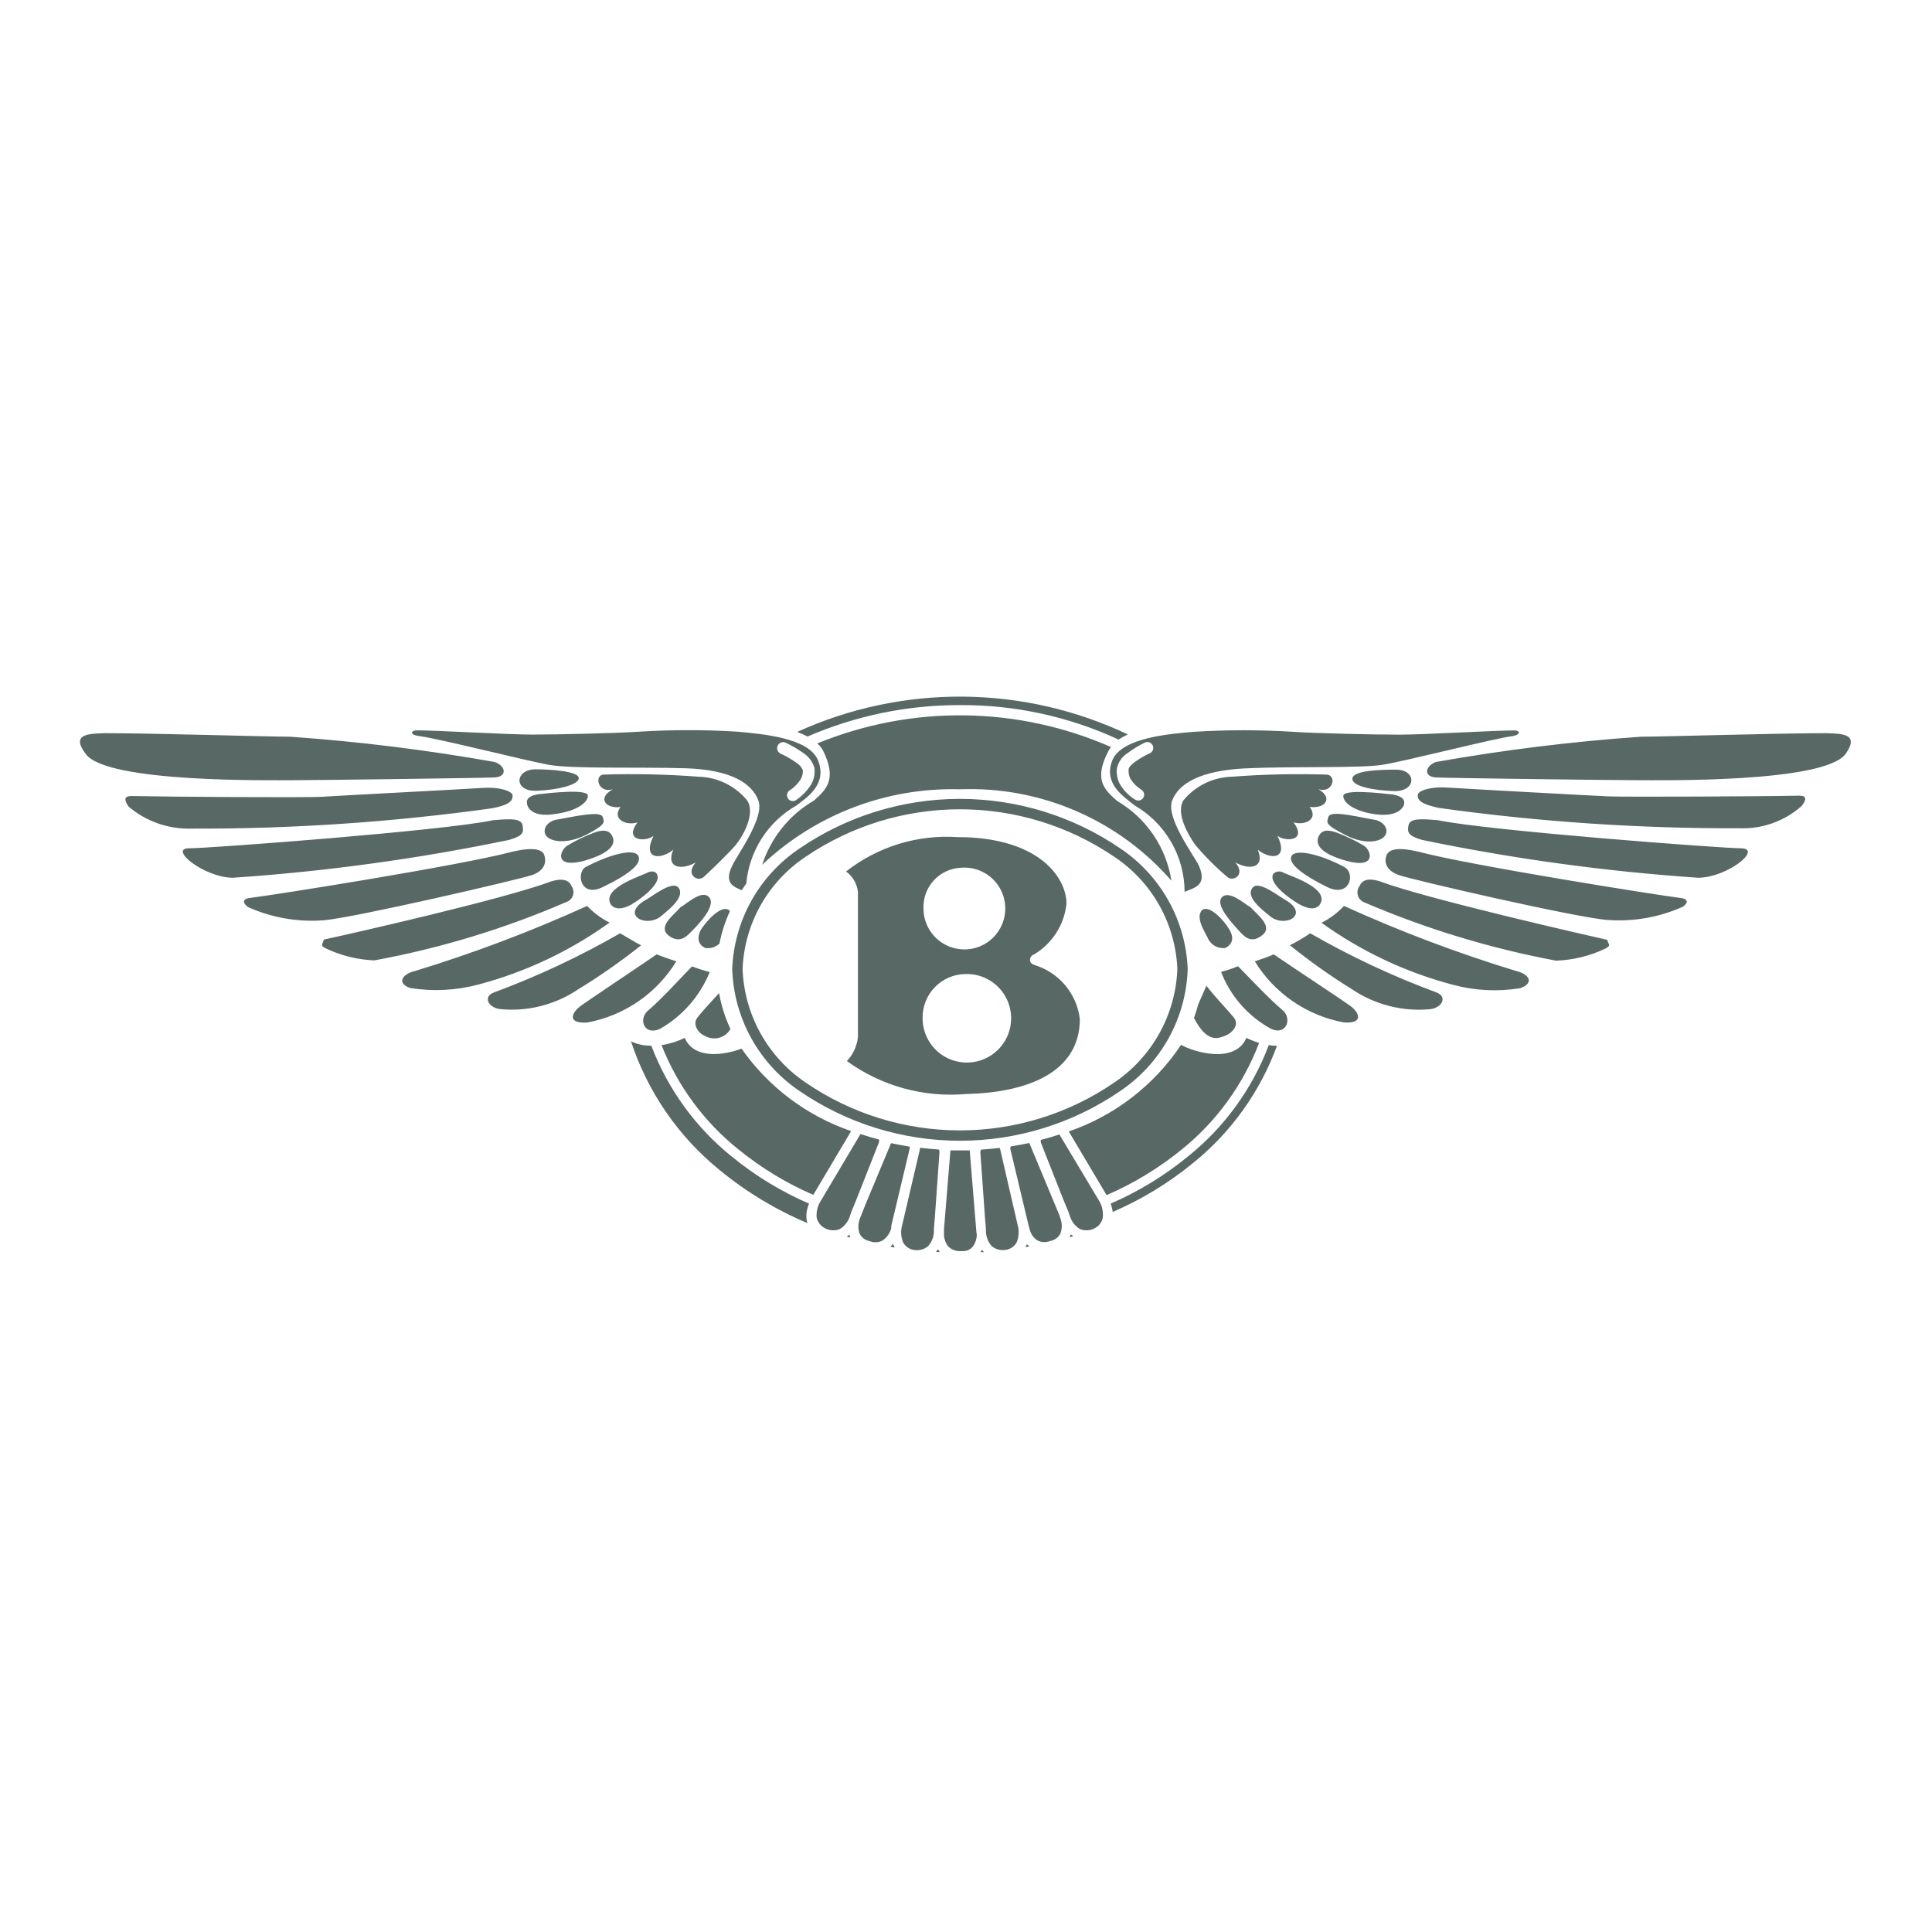 <svg xmlns="http://www.w3.org/2000/svg" width="96" height="96" viewBox="0 0 96 96" fill="none"><path d="M42.081 52.724C43.794 53.963 45.896 54.544 48.003 54.361C50.934 54.295 53.657 53.353 53.657 50.629C53.58 50.01 53.325 49.426 52.922 48.949C52.518 48.472 51.985 48.124 51.387 47.945C51.074 47.84 51.145 47.505 51.387 47.422C51.831 47.156 52.206 46.791 52.485 46.355C52.764 45.919 52.938 45.424 52.993 44.909C52.993 43.589 51.598 41.596 47.585 41.596C45.59 41.461 43.615 42.069 42.041 43.303C42.204 43.422 42.341 43.573 42.442 43.747C42.544 43.922 42.608 44.115 42.631 44.315V51.536C42.581 51.981 42.388 52.398 42.081 52.724ZM47.735 43.119C48.143 43.081 48.553 43.168 48.911 43.368C49.269 43.568 49.558 43.872 49.74 44.239C49.922 44.606 49.989 45.02 49.932 45.426C49.876 45.832 49.697 46.211 49.421 46.514C49.144 46.816 48.783 47.029 48.384 47.122C47.984 47.216 47.566 47.186 47.184 47.038C46.802 46.89 46.474 46.63 46.242 46.291C46.011 45.953 45.887 45.553 45.887 45.143C45.866 44.63 46.049 44.13 46.395 43.751C46.741 43.372 47.222 43.145 47.735 43.119ZM47.977 48.399C48.414 48.385 48.846 48.503 49.216 48.737C49.587 48.971 49.879 49.309 50.056 49.71C50.232 50.111 50.285 50.555 50.208 50.986C50.131 51.417 49.927 51.815 49.622 52.129C49.317 52.444 48.925 52.66 48.497 52.75C48.068 52.841 47.623 52.801 47.217 52.637C46.811 52.472 46.463 52.191 46.218 51.827C45.974 51.464 45.843 51.036 45.843 50.599C45.837 50.314 45.888 50.03 45.992 49.765C46.096 49.5 46.252 49.258 46.451 49.053C46.649 48.849 46.886 48.685 47.148 48.573C47.41 48.461 47.692 48.401 47.977 48.399ZM55.672 54.207C56.668 53.533 57.49 52.633 58.072 51.581C58.653 50.529 58.977 49.354 59.016 48.152C58.97 46.959 58.642 45.794 58.06 44.751C57.477 43.709 56.656 42.819 55.663 42.155C53.317 40.553 50.541 39.696 47.7 39.696C44.858 39.696 42.082 40.553 39.736 42.155C38.743 42.819 37.922 43.709 37.339 44.751C36.757 45.794 36.429 46.959 36.383 48.152C36.422 49.353 36.745 50.528 37.325 51.581C37.906 52.633 38.727 53.533 39.722 54.207C42.069 55.819 44.85 56.683 47.697 56.683C50.545 56.683 53.325 55.819 55.672 54.207ZM36.898 48.152C36.942 47.038 37.25 45.951 37.797 44.979C38.344 44.008 39.114 43.18 40.044 42.564C42.303 41.032 44.97 40.213 47.7 40.213C50.429 40.213 53.096 41.032 55.355 42.564C56.285 43.18 57.055 44.008 57.602 44.979C58.149 45.951 58.457 47.038 58.502 48.152C58.459 49.273 58.153 50.368 57.608 51.348C57.063 52.328 56.294 53.166 55.364 53.793C53.108 55.34 50.436 56.169 47.7 56.169C44.963 56.169 42.291 55.34 40.035 53.793C39.105 53.166 38.336 52.328 37.791 51.348C37.246 50.368 36.94 49.273 36.898 48.152ZM59.544 49.895C59.482 50.126 59.41 50.355 59.329 50.581C60.006 51.901 60.578 51.571 60.886 51.461C61.194 51.351 61.617 50.937 61.304 50.555C60.992 50.172 60.468 49.648 59.945 48.984L59.544 49.895ZM60.886 47.105C61.163 46.964 61.375 46.687 61.093 46.199C60.812 45.71 60.086 44.945 59.733 45.222C59.351 45.605 59.945 46.41 60.05 46.687C60.132 46.832 60.255 46.949 60.404 47.024C60.553 47.098 60.721 47.127 60.886 47.105ZM62.664 46.511C63.328 46.071 62.492 45.468 62.14 45.081C61.828 44.909 61.062 44.201 60.71 44.593C60.358 44.984 61.304 45.957 61.551 46.234C61.797 46.511 62.14 46.898 62.664 46.511ZM55.267 37.79C54.828 38.943 55.791 39.55 56.385 40.025C57.137 40.462 57.761 41.087 58.196 41.84C58.631 42.593 58.86 43.446 58.862 44.315C59.351 44.104 60.015 44.003 59.562 42.995C59.28 42.437 57.921 40.619 58.242 39.783C58.563 38.947 59.606 38.283 61.942 38.177C64.279 38.072 67.557 38.177 68.674 38.006C69.792 37.834 74.258 36.686 75.164 36.576C75.547 36.505 75.547 36.329 75.301 36.294C74.258 36.294 70.769 36.505 69.51 36.505C68.252 36.505 65.326 36.435 64.279 36.365C62.617 36.26 60.951 36.26 59.289 36.365C58.163 36.466 55.725 36.642 55.267 37.79ZM56.029 37.421C56.296 37.221 56.582 37.047 56.882 36.901C56.952 36.867 57.032 36.861 57.105 36.886C57.179 36.911 57.239 36.964 57.274 37.033C57.308 37.103 57.314 37.183 57.289 37.257C57.264 37.33 57.211 37.391 57.142 37.425C56.876 37.546 56.622 37.694 56.385 37.865C56.214 37.997 56.09 38.12 56.081 38.221C56.066 38.38 56.093 38.539 56.161 38.683C56.304 38.914 56.498 39.108 56.728 39.251C56.76 39.273 56.786 39.301 56.806 39.333C56.827 39.365 56.841 39.401 56.847 39.439C56.854 39.476 56.853 39.515 56.845 39.552C56.836 39.589 56.821 39.625 56.799 39.656C56.777 39.687 56.749 39.714 56.717 39.734C56.684 39.754 56.648 39.768 56.611 39.775C56.573 39.781 56.535 39.78 56.498 39.772C56.46 39.764 56.425 39.748 56.394 39.726C56.083 39.535 55.824 39.268 55.642 38.952C55.516 38.713 55.467 38.441 55.501 38.173C55.534 38.019 55.598 37.873 55.689 37.744C55.78 37.614 55.895 37.505 56.029 37.421ZM63.958 44.769C63.605 44.593 62.558 43.721 62.246 44.104C61.863 44.544 62.686 45.187 63.082 45.503C63.782 46.128 65.071 45.503 63.958 44.769ZM65.946 38.49C64.364 38.44 62.781 38.475 61.203 38.595C60.74 38.608 60.286 38.72 59.87 38.924C59.455 39.128 59.088 39.42 58.796 39.779C58.413 40.443 59.078 41.539 59.39 41.979C59.879 42.559 60.416 43.097 60.996 43.585C61.309 43.827 61.903 43.444 61.379 42.85C62.044 43.233 62.88 43.163 62.497 42.221C63.086 42.709 64.063 42.745 63.474 41.526C63.856 41.838 64.974 41.803 64.274 40.861C64.868 41.037 65.528 40.685 65.075 40.096C65.845 40.197 66.263 39.656 65.515 39.216C66.224 39.431 66.435 38.56 65.946 38.49ZM61.516 48.011C61.242 48.125 60.962 48.219 60.675 48.293C61.14 49.498 62.018 50.499 63.152 51.118C63.887 51.465 64.2 50.678 63.782 50.238C63.117 49.688 62.14 48.641 61.516 48.011ZM75.367 48.258C72.438 47.365 69.57 46.282 66.782 45.015C66.462 45.358 66.084 45.641 65.665 45.851C67.633 47.269 69.844 48.313 72.19 48.931C73.281 49.227 74.423 49.285 75.538 49.103C76.273 48.839 75.956 48.399 75.367 48.258ZM67.024 49.93C66.641 49.653 64.305 48.117 63.293 47.422C63.082 47.523 62.558 47.699 62.352 47.769C62.836 48.558 63.481 49.236 64.244 49.758C65.007 50.282 65.872 50.638 66.782 50.805C67.803 50.871 67.548 50.282 67.024 49.93ZM83.564 44.628C82.2 44.456 73.004 42.991 70.513 42.327C69.501 42.085 69.048 42.186 68.912 42.467C68.775 42.749 68.806 43.233 69.501 43.479C70.197 43.726 78.363 45.605 79.864 45.71C81.154 45.81 82.45 45.583 83.63 45.05C84.083 44.698 83.564 44.628 83.564 44.628ZM86.529 42.151C85.548 42.151 73.897 41.271 71.455 40.756C70.619 40.685 70.06 40.65 69.99 41.002C69.919 41.354 69.955 41.526 70.654 41.733C75.188 42.674 79.78 43.303 84.4 43.616C85.865 43.585 87.572 42.186 86.529 42.151ZM89.319 39.537C87.889 39.572 80.77 39.607 79.934 39.572C79.098 39.537 72.678 39.185 71.908 39.132C71.138 39.079 70.443 39.273 70.443 39.519C70.443 39.766 70.619 39.959 71.49 40.144C76.447 40.836 81.446 41.174 86.45 41.156C87.582 41.195 88.685 40.797 89.53 40.043C89.944 39.502 89.491 39.537 89.319 39.537ZM90.784 36.431C88.307 36.431 82.622 36.607 81.544 36.607C78.129 36.844 74.729 37.263 71.358 37.861C70.835 38.037 70.694 38.595 71.358 38.631C72.023 38.666 80.114 38.767 81.298 38.767C82.481 38.767 90.578 38.908 91.695 37.478C92.443 36.431 91.48 36.466 90.784 36.431ZM68.56 43.792C67.895 43.581 67.653 43.792 67.548 44.038C67.501 44.104 67.47 44.18 67.457 44.26C67.444 44.34 67.45 44.422 67.474 44.499C67.497 44.577 67.539 44.648 67.594 44.707C67.65 44.766 67.718 44.811 67.794 44.839C70.852 46.151 74.045 47.122 77.316 47.734C78.162 47.706 78.993 47.504 79.758 47.14C80.075 46.969 79.934 46.969 79.864 46.7C78.887 46.48 70.883 44.663 68.56 43.792ZM71.354 49.305C69.193 48.504 67.103 47.524 65.106 46.375C64.782 46.595 64.444 46.793 64.094 46.969C65.083 47.765 66.12 48.5 67.2 49.169C68.34 49.931 69.707 50.276 71.072 50.145C71.666 50.071 71.944 49.512 71.354 49.305ZM68.872 41.42C68.978 41.073 68.63 40.756 68.212 40.721C67.13 40.514 66.118 40.281 66.012 40.584C65.907 40.888 65.841 40.967 66.853 41.491C67.865 42.014 68.736 41.838 68.872 41.42ZM69.365 38.243C68.595 38.243 67.236 38.279 67.2 38.683C67.165 39.088 68.318 39.273 69.224 39.308C70.408 39.361 70.408 38.243 69.365 38.243ZM69.748 40.039C69.814 39.827 69.814 39.599 69.224 39.48C68.595 39.409 66.747 39.203 66.747 39.55C66.747 39.898 67.306 40.316 68.318 40.457C69.33 40.597 69.642 40.232 69.748 40.039ZM67.759 42.014C67.314 41.752 66.848 41.53 66.364 41.35C66.224 41.315 65.77 41.139 65.559 41.491C65.348 41.843 65.423 42.371 66.923 42.78C68.424 43.189 68.142 42.239 67.759 42.014ZM65.559 44.98C66.118 44.21 64.376 43.616 63.799 43.374C63.72 43.323 63.626 43.298 63.531 43.305C63.437 43.311 63.347 43.348 63.276 43.409C62.963 43.897 64.217 44.729 64.463 44.874C64.71 45.019 65.247 45.319 65.559 44.98ZM66.817 43.092C65.665 42.467 64.376 42.151 64.177 42.538C63.98 42.925 64.807 43.515 65.938 44.073C67.068 44.632 67.363 43.409 66.817 43.092ZM35.036 51.479C35.249 51.599 35.501 51.63 35.737 51.565C35.973 51.5 36.174 51.344 36.295 51.131C36.028 50.563 35.839 49.962 35.731 49.345C35.291 49.837 34.909 50.225 34.649 50.572C34.389 50.92 34.719 51.36 35.036 51.479ZM34.825 46.199C34.583 46.687 34.755 46.964 35.036 47.105C35.164 47.126 35.295 47.117 35.419 47.079C35.542 47.041 35.655 46.974 35.749 46.885C35.857 46.331 36.031 45.792 36.268 45.279L36.22 45.222C35.837 44.945 35.107 45.759 34.825 46.199ZM20.802 36.571C21.709 36.677 26.104 37.79 27.257 38.001C28.41 38.213 31.688 38.107 34.024 38.173C36.361 38.239 37.373 38.943 37.685 39.779C37.998 40.615 36.673 42.419 36.396 42.991C35.956 43.871 36.431 44.06 36.858 44.232C36.928 44.12 37.003 44.012 37.082 43.906C37.153 43.106 37.417 42.336 37.85 41.66C38.284 40.984 38.875 40.423 39.573 40.025C40.162 39.585 41.104 38.943 40.651 37.79C40.197 36.637 37.791 36.47 36.691 36.36C35.031 36.255 33.365 36.255 31.706 36.36C30.658 36.431 27.745 36.501 26.47 36.501C25.194 36.501 21.726 36.29 20.679 36.29C20.384 36.325 20.384 36.519 20.802 36.571ZM39.036 36.901C39.344 37.047 39.638 37.219 39.916 37.416C40.184 37.589 40.382 37.853 40.47 38.16V38.186C40.5 38.455 40.446 38.727 40.316 38.965C40.127 39.268 39.879 39.53 39.586 39.735C39.556 39.761 39.52 39.781 39.482 39.792C39.444 39.804 39.403 39.808 39.364 39.804C39.324 39.799 39.285 39.786 39.251 39.767C39.216 39.746 39.186 39.719 39.162 39.687C39.139 39.655 39.122 39.618 39.113 39.579C39.104 39.54 39.103 39.5 39.111 39.46C39.118 39.421 39.134 39.384 39.157 39.351C39.179 39.318 39.209 39.29 39.243 39.269C39.471 39.122 39.662 38.925 39.801 38.692C39.875 38.558 39.906 38.404 39.889 38.252C39.816 38.103 39.701 37.978 39.559 37.891C39.32 37.719 39.063 37.572 38.794 37.451C38.758 37.435 38.725 37.413 38.698 37.384C38.67 37.356 38.649 37.322 38.635 37.285C38.62 37.248 38.614 37.209 38.614 37.17C38.615 37.13 38.624 37.092 38.64 37.055C38.656 37.019 38.679 36.987 38.707 36.959C38.736 36.932 38.769 36.911 38.806 36.896C38.843 36.882 38.882 36.875 38.921 36.876C38.961 36.877 39 36.886 39.036 36.901ZM32.871 45.503C33.254 45.187 34.059 44.557 33.712 44.104C33.395 43.721 32.348 44.593 32 44.769C30.843 45.503 32.163 46.128 32.871 45.503ZM33.254 46.511C33.813 46.898 34.134 46.511 34.407 46.234C34.68 45.957 35.595 45.015 35.243 44.593C34.891 44.17 34.13 44.909 33.813 45.081C33.483 45.468 32.63 46.058 33.254 46.511ZM33.606 47.769C33.277 47.663 32.952 47.547 32.63 47.422C31.617 48.117 29.316 49.653 28.929 49.93C28.405 50.282 28.128 50.871 29.175 50.81C30.086 50.642 30.951 50.285 31.714 49.761C32.478 49.237 33.122 48.559 33.606 47.769ZM32.163 50.247C31.723 50.687 32.022 51.465 32.788 51.127C33.908 50.491 34.781 49.495 35.265 48.302C34.967 48.223 34.673 48.129 34.385 48.02C33.778 48.641 32.836 49.688 32.163 50.247ZM9.499 41.174C14.503 41.191 19.502 40.853 24.459 40.162C25.339 39.99 25.471 39.779 25.471 39.537C25.471 39.295 24.776 39.097 24.006 39.15C23.235 39.203 16.82 39.537 16.02 39.59C15.219 39.643 8.064 39.59 6.634 39.555C6.423 39.555 6.005 39.519 6.388 40.078C7.255 40.814 8.362 41.204 9.499 41.174ZM26.443 43.479C27.143 43.233 27.143 42.745 27.037 42.467C26.931 42.19 26.443 42.085 25.431 42.327C22.954 42.991 13.745 44.456 12.35 44.628C12.35 44.628 11.861 44.698 12.315 45.068C13.496 45.6 14.793 45.827 16.085 45.728C17.59 45.605 25.721 43.721 26.443 43.479ZM26.698 39.291C27.64 39.255 28.758 39.013 28.758 38.666C28.758 38.318 27.358 38.226 26.593 38.226C25.563 38.243 25.51 39.361 26.698 39.291ZM14.664 38.767C15.848 38.767 23.904 38.661 24.569 38.631C25.233 38.6 25.128 38.037 24.569 37.861C21.209 37.264 17.821 36.845 14.418 36.607C13.3 36.607 7.615 36.431 5.178 36.431C4.478 36.466 3.466 36.431 4.271 37.478C5.349 38.908 13.476 38.767 14.664 38.767ZM25.963 41.002C25.893 40.65 25.339 40.685 24.498 40.756C22.056 41.279 10.418 42.151 9.393 42.151C8.368 42.151 10.093 43.585 11.558 43.616C16.177 43.303 20.77 42.674 25.303 41.733C26.003 41.526 26.034 41.359 25.963 41.002ZM31.86 46.969C31.617 46.863 31.094 46.529 30.812 46.375C28.816 47.523 26.728 48.504 24.569 49.305C23.975 49.512 24.256 50.071 24.85 50.141C26.215 50.276 27.584 49.93 28.722 49.164C29.812 48.498 30.86 47.765 31.86 46.969ZM28.405 44.038C28.304 43.792 28.058 43.598 27.393 43.792C25.092 44.672 17.067 46.48 16.09 46.687C16.024 46.969 15.883 46.969 16.195 47.127C16.949 47.486 17.768 47.688 18.602 47.721C21.877 47.119 25.073 46.148 28.128 44.826C28.206 44.802 28.277 44.76 28.335 44.704C28.394 44.648 28.439 44.578 28.465 44.502C28.492 44.425 28.501 44.343 28.491 44.263C28.48 44.182 28.451 44.105 28.405 44.038ZM29.175 45.015C26.388 46.282 23.52 47.365 20.591 48.258C20.002 48.399 19.685 48.852 20.384 49.094C21.512 49.275 22.665 49.216 23.768 48.922C26.112 48.303 28.322 47.259 30.289 45.842C29.872 45.634 29.495 45.354 29.175 45.015ZM29 42.78C30.535 42.34 30.605 41.838 30.394 41.491C30.183 41.143 29.699 41.315 29.593 41.35C29.107 41.523 28.639 41.745 28.199 42.014C27.816 42.239 27.499 43.163 29 42.78ZM37.131 39.779C36.838 39.419 36.471 39.127 36.055 38.923C35.639 38.719 35.183 38.607 34.719 38.595C33.137 38.474 31.549 38.439 29.963 38.49C29.523 38.56 29.721 39.431 30.451 39.22C29.651 39.66 30.104 40.197 30.834 40.1C30.394 40.69 31.081 41.042 31.675 40.866C30.975 41.807 32.115 41.843 32.475 41.53C31.881 42.749 32.858 42.714 33.452 42.225C33.069 43.167 33.892 43.237 34.57 42.855C34.046 43.449 34.64 43.831 34.953 43.589C35.3 43.273 36.207 42.401 36.559 41.983C36.911 41.565 37.549 40.443 37.131 39.779ZM31.477 44.879C31.723 44.738 32.942 43.902 32.63 43.413C32.524 43.237 32.242 43.308 32.141 43.378C31.582 43.62 29.835 44.214 30.381 44.984C30.711 45.319 31.283 45.015 31.477 44.879ZM27.605 40.443C28.652 40.303 29.211 39.885 29.211 39.537C29.211 39.189 27.358 39.396 26.733 39.467C26.14 39.572 26.14 39.814 26.21 40.025C26.28 40.237 26.593 40.615 27.605 40.443ZM29.963 44.073C31.116 43.515 31.917 42.956 31.723 42.538C31.529 42.12 30.262 42.467 29.083 43.092C28.617 43.409 28.859 44.628 29.963 44.073ZM29.105 41.491C30.117 40.967 30.047 40.861 29.941 40.584C29.835 40.307 28.793 40.514 27.71 40.721C27.328 40.756 26.976 41.073 27.081 41.42C27.222 41.838 28.128 41.979 29.105 41.491ZM52.641 60.384L51.145 56.794C50.84 56.859 50.533 56.916 50.225 56.965C50.203 57.002 50.195 57.046 50.203 57.089L51.109 60.89L51.167 61.093C51.219 61.318 51.358 61.514 51.554 61.638C51.721 61.723 51.914 61.742 52.095 61.691L52.227 61.656L52.306 61.629C52.391 61.601 52.469 61.555 52.536 61.495C52.602 61.436 52.656 61.363 52.694 61.282C52.78 61.046 52.78 60.787 52.694 60.551L52.641 60.384ZM48.505 61.079L48.188 57.207V57.163H47.224V57.199L46.907 61.071V61.233C46.887 61.486 46.962 61.737 47.119 61.937C47.262 62.079 47.454 62.161 47.656 62.166H47.88C47.963 62.164 48.045 62.145 48.121 62.11C48.196 62.075 48.264 62.026 48.32 61.964C48.459 61.787 48.535 61.568 48.535 61.343C48.521 61.27 48.511 61.182 48.505 61.079ZM43.673 56.759C43.682 56.737 43.687 56.714 43.687 56.69C43.687 56.667 43.682 56.644 43.673 56.622C43.365 56.542 43.06 56.451 42.758 56.349L40.791 59.658C40.627 59.909 40.552 60.209 40.58 60.507C40.607 60.62 40.658 60.724 40.729 60.815C40.801 60.905 40.891 60.979 40.994 61.031C41.105 61.09 41.228 61.125 41.354 61.133C41.48 61.14 41.606 61.12 41.724 61.075C41.971 60.927 42.154 60.691 42.235 60.415L42.309 60.199L42.534 59.654L43.665 56.785L43.673 56.759ZM44.289 60.903L45.196 57.097C45.211 57.058 45.211 57.014 45.196 56.974C44.888 56.925 44.581 56.868 44.276 56.803L43.009 59.839L42.71 60.595C42.635 60.821 42.635 61.065 42.71 61.291C42.748 61.372 42.802 61.445 42.87 61.505C42.937 61.565 43.016 61.61 43.102 61.638L43.185 61.665L43.273 61.691C43.461 61.752 43.665 61.736 43.841 61.647C44.055 61.507 44.211 61.295 44.281 61.049L44.289 60.903ZM49.697 57.102L49.671 57.04C49.363 57.076 49.055 57.104 48.747 57.124C48.722 57.157 48.709 57.197 48.712 57.238L48.94 60.459L48.989 61.04V61.181C48.997 61.453 49.097 61.713 49.275 61.92C49.369 61.997 49.478 62.053 49.596 62.086C49.713 62.118 49.836 62.126 49.957 62.109C50.072 62.095 50.183 62.054 50.28 61.99C50.377 61.926 50.458 61.84 50.516 61.739C50.632 61.46 50.649 61.15 50.564 60.859L49.697 57.102ZM46.683 57.234C46.685 57.193 46.673 57.152 46.648 57.119C46.335 57.098 46.022 57.069 45.711 57.031V57.102L44.831 60.864C44.745 61.154 44.763 61.465 44.879 61.744C44.937 61.845 45.018 61.931 45.115 61.995C45.212 62.059 45.322 62.099 45.438 62.113C45.558 62.13 45.68 62.122 45.796 62.089C45.913 62.057 46.022 62.001 46.115 61.924C46.297 61.72 46.4 61.458 46.406 61.185V61.044L46.454 60.468L46.683 57.243V57.234ZM52.641 56.371C52.337 56.472 52.031 56.562 51.721 56.64C51.707 56.684 51.707 56.732 51.721 56.776L52.852 59.645L53.081 60.191L53.16 60.415C53.24 60.691 53.42 60.926 53.666 61.075C53.784 61.12 53.91 61.14 54.036 61.133C54.162 61.125 54.285 61.09 54.396 61.031C54.496 60.981 54.584 60.909 54.652 60.821C54.721 60.732 54.769 60.63 54.792 60.521C54.833 60.214 54.764 59.902 54.599 59.641L52.641 56.371ZM40.444 39.779C39.223 40.489 38.308 41.625 37.874 42.969C39.185 41.729 40.728 40.76 42.414 40.117C44.1 39.473 45.896 39.169 47.7 39.22C49.679 39.143 51.651 39.511 53.469 40.297C55.287 41.083 56.906 42.267 58.207 43.761C58.079 42.943 57.772 42.163 57.306 41.478C56.84 40.793 56.228 40.22 55.514 39.801C54.885 39.247 54.326 38.754 55.074 37.324C55.112 37.252 55.156 37.185 55.206 37.121C52.91 36.112 50.434 35.576 47.927 35.545C45.419 35.514 42.931 35.989 40.611 36.941C40.734 37.049 40.835 37.179 40.91 37.324C41.592 38.719 41.069 39.225 40.444 39.779ZM62.563 51.822C62.347 51.755 62.136 51.671 61.934 51.571C61.375 52.865 59.386 52.306 58.686 51.919C57.349 53.926 55.388 55.438 53.107 56.222L54.986 59.385C56.321 58.809 57.571 58.05 58.7 57.133C60.438 55.738 61.772 53.905 62.563 51.822ZM36.849 52.108C35.969 52.433 34.495 52.658 34.024 51.571C33.661 51.749 33.272 51.871 32.871 51.932C33.672 53.966 34.992 55.755 36.7 57.119C37.828 58.037 39.078 58.795 40.413 59.372L42.292 56.204C40.09 55.449 38.184 54.015 36.849 52.108ZM47.7 35.036C50.42 35.019 53.111 35.604 55.58 36.747C55.729 36.653 55.883 36.568 56.042 36.492C53.477 35.277 50.678 34.636 47.841 34.615C45.003 34.594 42.195 35.192 39.612 36.369C39.789 36.434 39.961 36.511 40.127 36.598C42.517 35.561 45.095 35.03 47.7 35.036ZM40.202 59.808C38.832 59.215 37.549 58.436 36.392 57.493C34.579 56.043 33.189 54.133 32.365 51.963C32.218 51.958 32.071 51.947 31.925 51.927C31.727 51.892 31.535 51.83 31.354 51.743C32.177 54.251 33.704 56.471 35.754 58.136C37.074 59.223 38.546 60.113 40.123 60.776L40.083 60.626C40.063 60.493 40.063 60.358 40.083 60.226C40.105 60.082 40.145 59.942 40.202 59.808ZM59.003 57.485C57.844 58.431 56.561 59.212 55.188 59.808C55.239 59.941 55.273 60.08 55.289 60.221C56.741 59.596 58.096 58.768 59.316 57.762C61.193 56.238 62.622 54.234 63.452 51.963C63.314 51.968 63.179 51.957 63.047 51.927C62.224 54.111 60.827 56.031 59.003 57.485ZM48.72 62.219H48.888L48.795 62.105L48.72 62.219ZM42.2 61.352L42.076 61.445L42.252 61.497L42.2 61.352ZM44.377 61.81L44.241 61.951L44.457 61.986L44.377 61.81ZM53.151 61.48L53.331 61.427L53.208 61.335L53.151 61.48ZM46.511 62.21H46.696L46.604 62.078L46.511 62.21ZM51.013 61.823C51.013 61.871 50.973 61.92 50.951 61.968L51.158 61.933L51.013 61.823Z" fill="#586865"></path></svg>